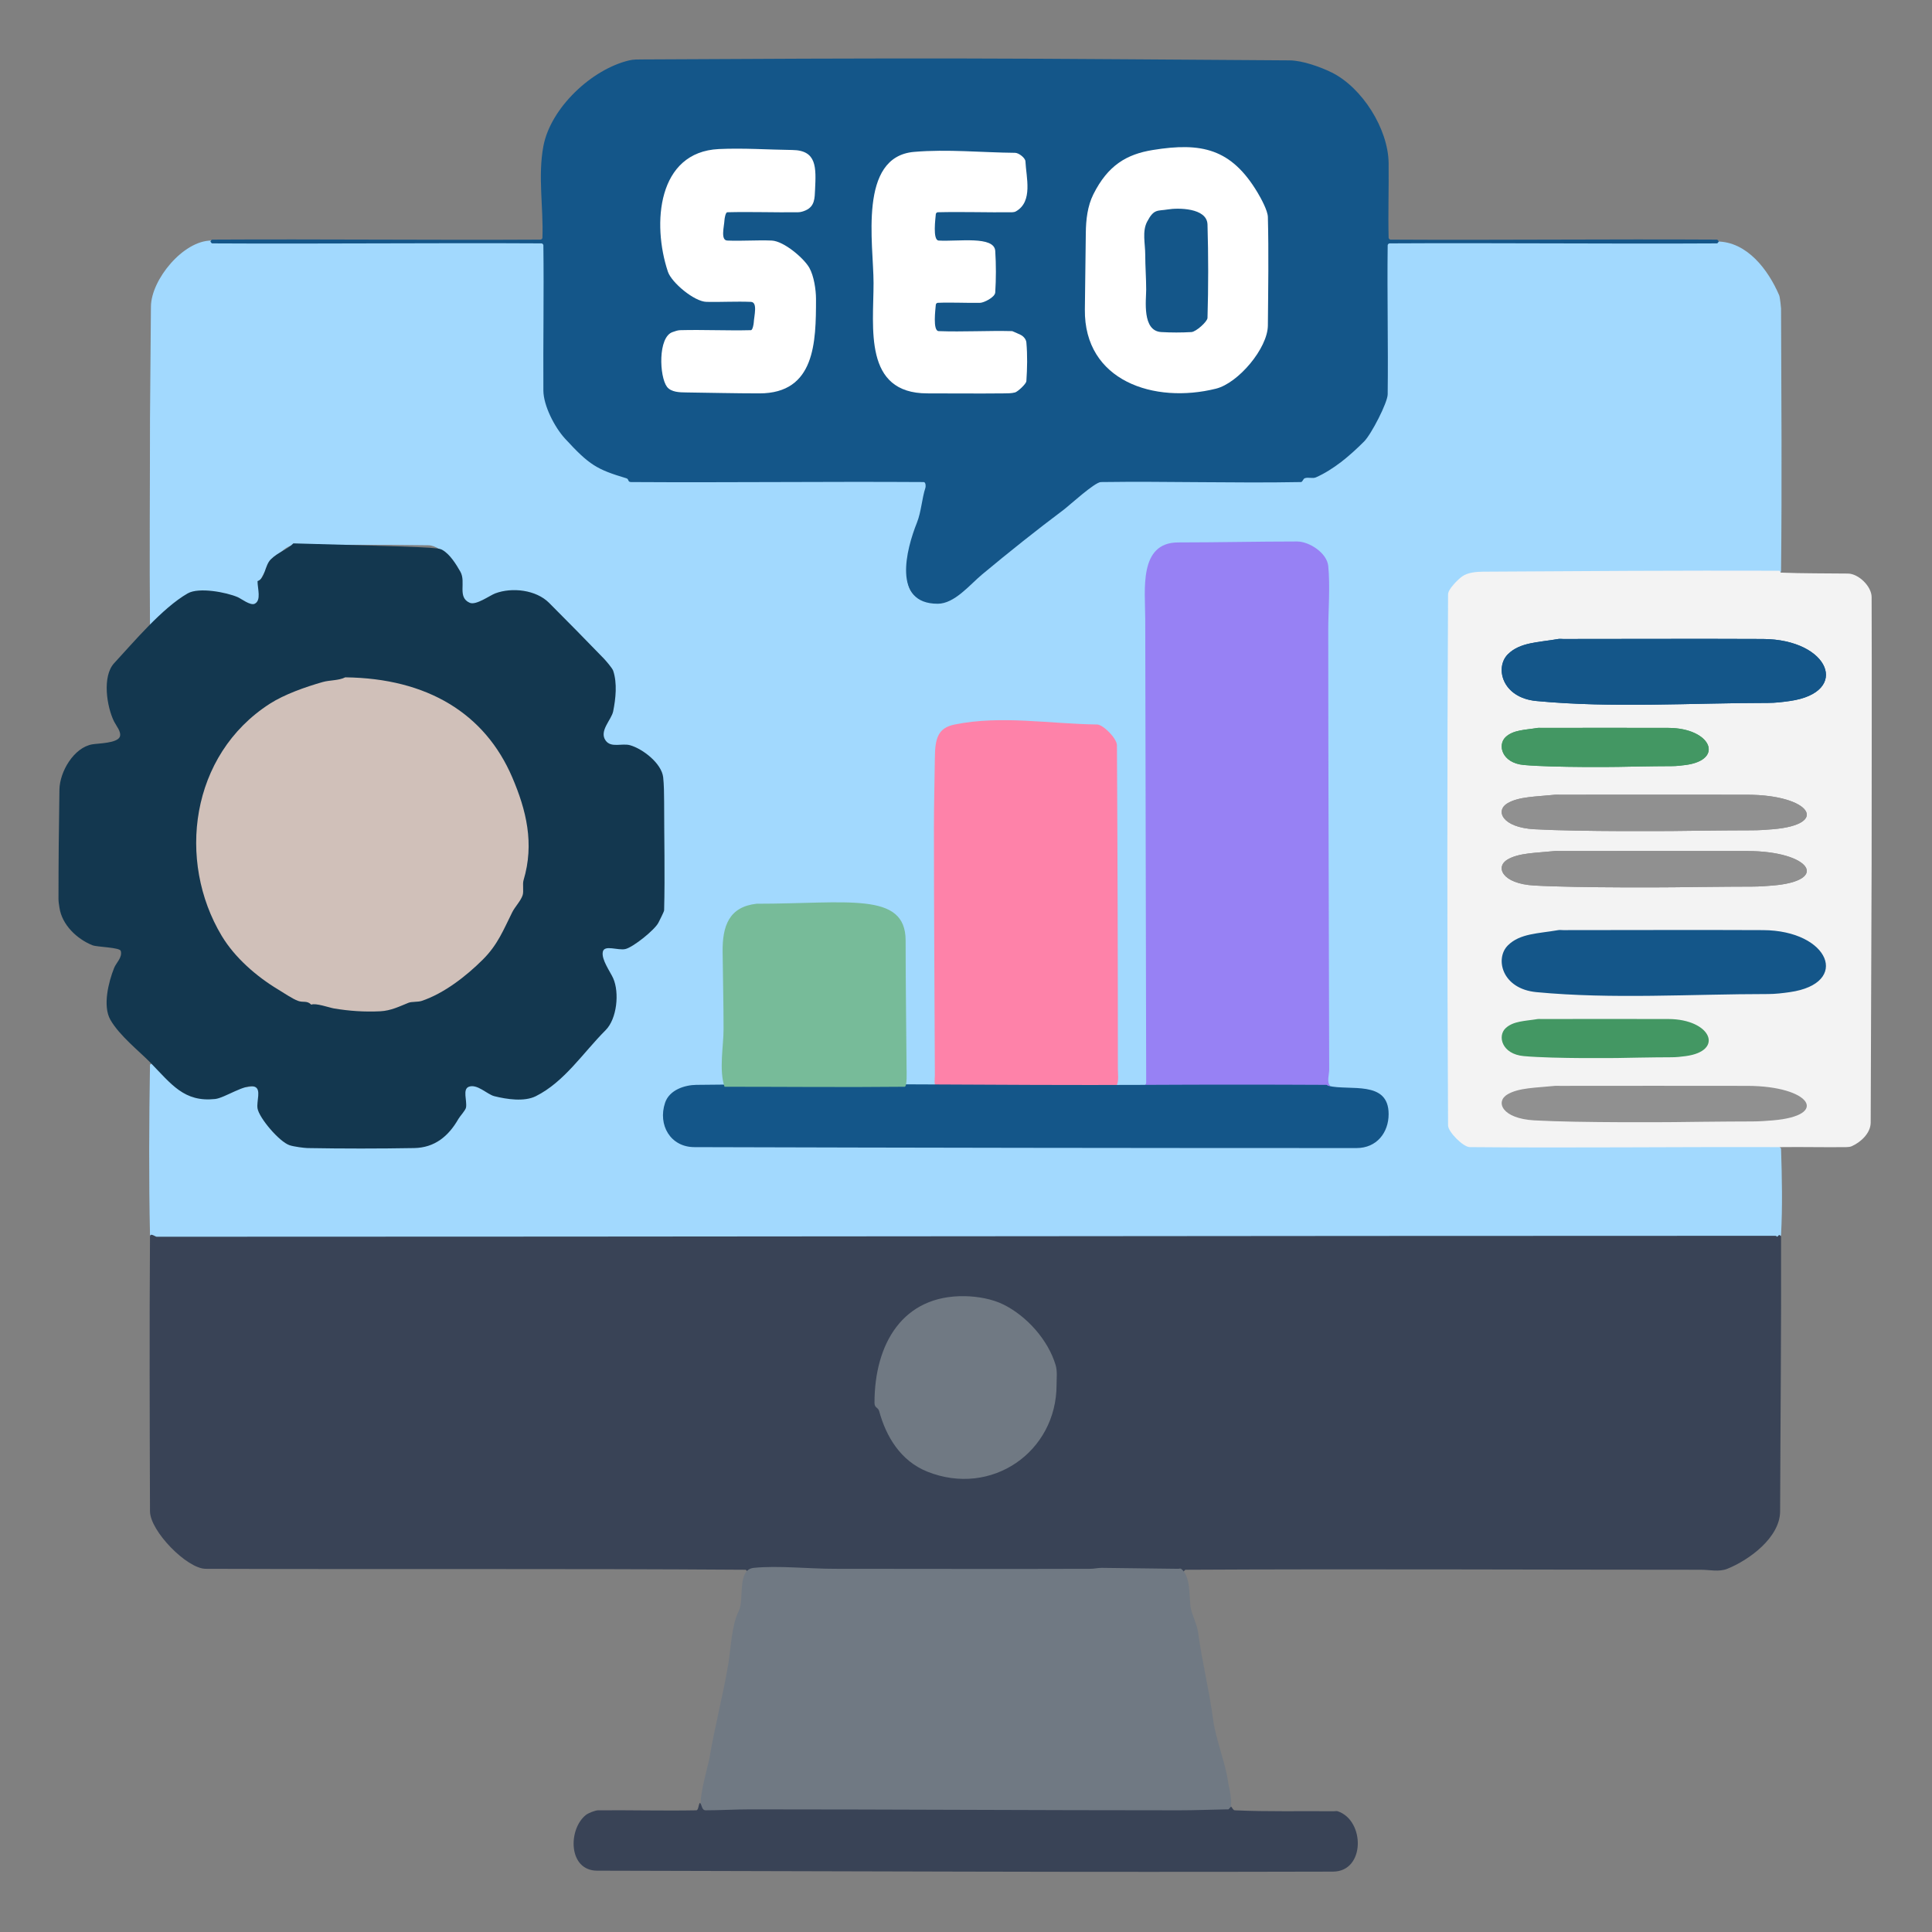 <?xml version="1.0" encoding="UTF-8" standalone="no"?>
<!DOCTYPE svg PUBLIC "-//W3C//DTD SVG 1.1//EN" "http://www.w3.org/Graphics/SVG/1.1/DTD/svg11.dtd">
<!-- Created with Vectornator (http://vectornator.io/) -->
<svg height="100%" stroke-miterlimit="10" style="fill-rule:nonzero;clip-rule:evenodd;stroke-linecap:round;stroke-linejoin:round;" version="1.1" viewBox="0 0 496 496" width="100%" xml:space="preserve" xmlns="http://www.w3.org/2000/svg" xmlns:vectornator="http://vectornator.io" xmlns:xlink="http://www.w3.org/1999/xlink">
<rect x="0" y="0" width="496" height="496" fill="#808080" stroke="none"/>
<defs/>
<g id="Layer-1" vectornator:layerName="Layer 1">
<g opacity="1" vectornator:layerName="Group 1">
<path d="M38.992 160.812C44.879 155.152 47.512 151.675 55.461 152.094C57.377 152.195 64.384 156.23 65.875 155.484C67.621 154.611 66.109 151.561 66.602 149.672C67.267 147.119 72.374 140.025 75.32 139.984C86.864 139.826 98.41 139.825 109.953 139.984C113.572 140.034 117.859 145.578 118.188 149.188C118.353 151.012 117.617 154.555 120.367 155.242C122.784 155.846 125.064 153.341 127.148 152.82C132.009 151.605 137.047 151.696 140.711 155.242C145.346 159.728 149.954 164.243 154.516 168.805C155.092 169.381 156.679 171.334 156.938 172.195C157.909 175.435 157.664 179.338 156.938 182.609C156.497 184.593 153.845 187.044 154.516 189.391C155.569 193.077 160.35 190.545 162.992 192.055C168.872 195.415 170.016 199.61 170.016 205.859C170.016 215.143 170.252 224.43 170.016 233.711C169.937 236.8 162.945 242.727 160.086 243.156C160.079 243.157 154.979 242.472 154.273 243.883C153.529 245.371 155.622 247.514 155.969 248.727C157.383 253.678 159.07 260.027 155 264.227C150.034 269.351 145.03 274.439 139.984 279.484C139.64 279.829 138.03 280.782 137.562 280.938C134.427 281.983 130.069 282.124 126.906 280.938C124.24 279.938 122.325 277.944 119.156 279C119.156 286.681 114.748 294.111 106.32 294.258C97.199 294.416 88.074 294.416 78.953 294.258C78.196 294.245 75.659 294.064 74.594 293.531C71.543 292.006 67.109 287.383 66.602 284.086C66.306 282.164 67.492 279.648 66.117 278.273C65.013 279.377 62.154 278.808 60.547 279.727C51.55 284.868 45.979 279.449 39.234 272.945C38.992 273.107 38.513 273.139 38.508 273.43C38.268 287.959 38.192 302.496 38.508 317.023C38.518 317.48 39.154 317.669 39.477 317.992C39.638 317.911 39.78 317.75 39.961 317.75C178.492 317.75 317.023 317.992 455.555 317.992C455.735 317.992 455.882 317.84 456.039 317.75C456.448 317.516 457.225 317.494 457.25 317.023C457.64 309.687 457.484 302.327 457.25 294.984C457.239 294.642 456.83 294.411 456.523 294.258C456.307 294.15 456.039 294.259 455.797 294.258C429.641 294.178 403.483 294.336 377.328 294.016C376.372 294.004 373.368 291.059 373.211 290.867C372.754 290.308 372.246 289.652 372.242 288.93C372.001 243.48 372.001 198.028 372.242 152.578C372.262 148.863 377.913 147.492 380.477 147.492C405.826 147.492 431.176 147.57 456.523 147.25C456.866 147.246 457.246 146.866 457.25 146.523C457.49 124.082 457.328 101.638 457.25 79.195C457.25 79.103 456.989 76.327 456.766 75.805C453.978 69.301 448.525 62 440.781 62C412.607 62 384.432 61.84 356.258 62C356.029 62.001 355.776 62.256 355.773 62.484C355.614 75.4 355.933 88.319 355.773 101.234C355.717 105.829 349.102 113.961 345.844 117.219C342.527 120.535 338.724 120.587 334.945 122.305C334.53 122.494 334.433 123.265 333.977 123.273C316.703 123.59 299.424 123.113 282.148 123.273C281.927 123.275 273.798 130.021 273.43 130.297C266.299 135.645 259.199 141.308 252.359 147.008C250.052 148.931 246.433 153.101 243.641 154.031C241.019 154.905 238.68 154.123 236.375 153.547C228.879 151.673 235.651 135.211 236.859 130.781C237.03 130.156 238.504 123.291 237.102 123.273C212.078 122.955 187.049 123.434 162.023 123.273C161.507 123.27 161.319 122.406 160.812 122.305C154.351 121.012 150.566 117.871 145.555 112.859C142.869 110.174 140.247 103.936 140.227 100.508C140.149 87.833 140.223 75.157 139.984 62.484C139.98 62.256 139.728 62.002 139.5 62C111.084 61.759 82.667 61.758 54.25 61.758C47.057 61.758 38.806 71.769 38.75 78.711C38.672 88.318 38.587 97.924 38.508 107.531C38.507 107.693 38.508 107.854 38.508 108.016C38.508 125.453 38.348 142.891 38.508 160.328C38.51 160.556 38.831 160.651 38.992 160.812Z" fill="#a2d9fe" fill-rule="nonzero" opacity="1" stroke="none"/>
<path d="M192.055 403.727C192.722 403.059 192.298 403.254 193.266 403.242C199.401 403.165 205.536 403.079 211.672 403C212.479 402.99 213.287 402.997 214.094 403C236.052 403.08 258.01 403.242 279.969 403.242C286.99 403.242 296.329 402.93 302.25 403C303.153 403.011 303.18 403.204 303.703 403.727C303.945 403.484 304.087 403.002 304.43 403C348.507 402.759 392.586 403 436.664 403C438.933 403 441.306 403.614 443.445 402.758C449.038 400.521 456.985 394.716 457.008 387.984C457.088 364.492 457.33 341 457.25 317.508C457.249 317.279 456.927 317.185 456.766 317.023C456.523 317.266 456.523 317.266 456.281 317.508C456.12 317.427 455.977 317.266 455.797 317.266C317.266 317.266 178.734 317.508 40.203 317.508C39.901 317.508 38.516 316.368 38.508 317.508C38.347 340.999 38.428 364.492 38.508 387.984C38.525 393.065 48.002 402.741 52.797 402.758C98.974 402.918 145.152 402.679 191.328 403C191.671 403.002 191.812 403.484 192.055 403.727Z" fill="#394356" fill-rule="nonzero" opacity="1" stroke="none"/>
<path d="M54.008 62C54.169 62.161 54.264 62.483 54.492 62.484C82.666 62.645 110.842 62.324 139.016 62.484C139.244 62.486 139.497 62.74 139.5 62.969C139.659 75.4 139.424 87.834 139.5 100.266C139.523 104.095 142.351 109.661 145.07 112.617C151.323 119.413 153.194 120.504 160.812 122.789C161.531 123.005 161.07 123.752 162.023 123.758C187.049 123.918 212.076 123.597 237.102 123.758C237.768 123.762 237.651 125.016 237.586 125.211C236.682 127.923 236.523 131.38 235.406 134.172C232.659 141.039 228.985 155 240.734 155C245.061 155 248.964 150.12 252.117 147.492C258.957 141.793 266.055 136.131 273.188 130.781C274.402 129.871 281.045 123.78 282.633 123.758C299.746 123.52 316.865 124.075 333.977 123.758C334.433 123.749 334.521 122.959 334.945 122.789C335.848 122.428 336.963 122.942 337.852 122.547C342.344 120.55 346.455 117.092 350.203 113.344C352.048 111.499 356.231 103.392 356.258 101.234C356.417 88.48 356.098 75.723 356.258 62.969C356.261 62.74 356.514 62.486 356.742 62.484C384.755 62.324 412.769 62.645 440.781 62.484C441.01 62.483 441.104 62.161 441.266 62C441.104 61.839 441.01 61.517 440.781 61.516C412.849 61.355 384.916 61.676 356.984 61.516C356.756 61.514 356.506 61.26 356.5 61.031C356.343 54.656 356.572 48.276 356.5 41.898C356.399 33.022 349.667 22.498 341.969 18.648C339.098 17.213 334.362 15.518 331.07 15.5C303.138 15.344 275.206 15.056 247.273 15.016C219.825 14.976 192.377 15.103 164.93 15.258C163.797 15.264 162.642 15.241 161.539 15.5C151.945 17.758 141.352 27.664 139.5 37.539C138.057 45.236 139.531 53.205 139.258 61.031C139.25 61.259 139.002 61.514 138.773 61.516C110.68 61.676 82.585 61.355 54.492 61.516C54.264 61.517 54.169 61.839 54.008 62Z" fill="#145689" fill-rule="nonzero" opacity="1" stroke="none"/>
<path d="M75.32 139.5C73.601 141.219 71.404 141.721 69.508 143.617C67.928 145.197 68.082 148.533 66.117 149.188C66.117 151.14 67.137 154.127 65.391 155C64.29 155.551 61.91 153.681 61.031 153.305C58.092 152.045 51.059 150.699 48.195 152.336C41.665 156.068 34.266 164.905 29.305 170.258C26.204 173.604 27.378 181.42 29.305 185.273C29.796 186.256 31.24 187.942 30.758 189.148C30.093 190.81 25.258 190.832 23.734 191.086C18.979 191.879 15.332 198.097 15.258 202.711C15.107 212.075 15.016 221.44 15.016 230.805C15.016 231.536 15.154 232.261 15.258 232.984C15.892 237.425 19.755 241.08 23.734 242.672C24.919 243.146 30.736 243.203 31 244.125C31.476 245.792 29.835 247.159 29.305 248.484C27.877 252.055 26.306 258.253 28.336 261.805C30.666 265.883 35.739 269.865 38.508 272.703C44.056 278.39 47.243 282.988 55.219 282.148C57.713 281.886 63.022 278.112 65.391 279C67.144 279.657 65.809 282.723 66.117 284.57C66.521 286.991 71.683 293.126 74.352 294.016C75.489 294.395 78.162 294.728 78.953 294.742C88.074 294.901 97.199 294.901 106.32 294.742C111.596 294.65 115.143 291.715 117.703 287.234C118.082 286.571 119.517 285.038 119.641 284.328C119.948 282.562 118.689 279.629 120.367 279C122.512 278.196 125.082 280.966 126.906 281.422C130.059 282.21 134.585 282.911 137.562 281.422C144.918 277.744 149.67 270.283 155.484 264.469C158.396 261.557 159.057 254.828 157.422 251.148C156.666 249.448 154.359 246.363 154.758 244.367C155.141 242.453 158.672 244.096 160.57 243.641C162.585 243.157 168.115 238.723 169.047 236.859C169.279 236.395 170.492 234.028 170.5 233.711C170.736 224.43 170.5 215.143 170.5 205.859C170.5 203.916 170.457 201.354 170.258 199.562C169.859 195.976 165.022 192.254 161.781 191.328C159.674 190.726 156.894 192.091 155.484 190.117C153.73 187.661 156.982 184.81 157.422 182.609C158.076 179.339 158.495 175.414 157.422 172.195C157.192 171.505 155.445 169.506 155 169.047C150.353 164.25 145.676 159.481 140.953 154.758C137.632 151.437 131.491 150.707 127.148 152.336C125.754 152.859 122.234 155.454 120.609 154.758C117.309 153.344 119.724 149.455 118.188 146.766C117.119 144.896 115.549 142.317 113.586 141.195C112.421 140.53 110.936 140.483 75.32 139.5Z" fill="#13374f" fill-rule="nonzero" opacity="1" stroke="none"/>
<path d="M456.766 146.523C431.417 146.443 406.067 146.605 380.719 146.766C379.124 146.776 376.82 146.955 375.391 147.977C374.328 148.736 371.765 151.227 371.758 152.578C371.517 198.028 371.517 243.48 371.758 288.93C371.767 290.586 375.649 294.485 377.328 294.5C403.403 294.74 429.479 294.42 455.555 294.5C456.12 294.502 456.685 294.508 457.25 294.5C462.82 294.423 468.391 294.574 473.961 294.5C474.452 294.493 474.965 294.457 475.414 294.258C477.715 293.235 480.248 290.918 480.258 288.203C480.337 265.922 480.42 243.641 480.5 221.359C480.501 221.198 480.5 221.036 480.5 220.875C480.5 198.352 480.579 175.828 480.5 153.305C480.49 150.489 477.11 147.286 474.445 147.25C468.713 147.174 462.978 147.243 457.25 147.008C457.022 146.998 456.994 146.524 456.766 146.523Z" fill="#f3f3f3" fill-rule="nonzero" opacity="1" stroke="none"/>
<path d="M193.508 402.516C189.106 402.965 191.183 410.556 189.633 413.656C187.797 417.328 187.661 423.063 186.969 427.219C185.61 435.373 183.5 443.19 182.125 451.438C181.791 453.44 178.587 463.894 180.43 465C180.568 465.083 180.753 464.997 180.914 465C184.708 465.077 188.502 465.242 192.297 465.242C229.029 465.242 265.76 465 302.492 465C306.529 465 310.564 465.242 314.602 465.242C317.31 465.242 315.501 459.03 315.328 457.734C314.629 452.488 312.153 446.755 311.453 441.508C310.422 433.778 308.609 426.714 307.578 418.984C307.32 417.048 305.899 414.381 305.641 412.445C305.284 409.768 305.671 404.509 303.219 402.758C303.022 402.617 302.734 402.761 302.492 402.758C295.953 402.68 289.414 402.594 282.875 402.516C281.906 402.504 280.845 402.755 279.969 402.758C258.091 402.838 236.214 402.758 214.336 402.758C207.621 402.758 199.701 401.884 193.508 402.516Z" fill="#707983" fill-rule="nonzero" opacity="1" stroke="none"/>
<path d="M293.773 278.758C294.016 279 294.016 279 294.258 279.242C294.419 279.161 294.562 279.001 294.742 279C310 278.92 325.258 278.92 340.516 279C340.696 279.001 340.839 279.161 341 279.242C341.242 279 341.242 279 341.484 278.758C340.562 277.836 341.245 275.81 341.242 274.641C341.163 236.94 341 199.24 341 161.539C341 157.067 341.519 150.499 341 145.312C340.662 141.937 336.115 139.016 333.008 139.016C322.836 139.016 312.664 139.258 302.492 139.258C292.28 139.258 294.002 151.442 294.016 158.875C294.09 198.352 294.177 237.828 294.258 277.305C294.259 278.078 294.358 278.174 293.773 278.758Z" fill="#9781f4" fill-rule="nonzero" opacity="1" stroke="none"/>
<path d="M88.641 173.891C86.918 174.752 84.683 174.572 82.828 175.102C78.339 176.384 73.001 178.271 69.266 180.672C48.819 193.816 45.388 221.039 56.914 240.25C60.281 245.862 65.847 250.695 71.445 254.055C72.748 254.837 75.05 256.422 76.531 256.961C77.879 257.451 78.783 256.791 79.922 257.93C80.953 257.414 84.644 258.717 85.734 258.898C89.699 259.559 93.522 259.819 97.602 259.625C100.371 259.493 102.588 258.357 104.867 257.445C105.723 257.103 107.261 257.293 108.258 256.961C113.942 255.066 119.665 250.64 124 246.305C127.817 242.488 129.274 238.662 131.508 234.195C132.216 232.78 133.675 231.326 134.172 229.836C134.514 228.81 134.094 227.028 134.414 225.961C137.238 216.548 135.101 207.947 131.508 199.562C124.503 183.217 109.746 174.133 88.641 173.891Z" fill="#d0c0b9" fill-rule="nonzero" opacity="1" stroke="none"/>
<path d="M245.094 186C240.8 186.87 240.066 189.541 240.008 194.477C239.938 200.451 239.766 206.424 239.766 212.398C239.766 233.63 239.928 254.862 240.008 276.094C240.01 276.567 239.679 278.991 240.492 279C255.749 279.16 271.009 279.16 286.266 279C286.494 278.998 286.665 278.728 286.75 278.516C287.261 277.239 286.992 275.773 286.992 274.398C286.992 246.708 286.911 219.018 286.75 191.328C286.74 189.564 283.206 186.02 281.664 186C269.475 185.841 257.041 183.579 245.094 186Z" fill="#fe82a9" fill-rule="nonzero" opacity="1" stroke="none"/>
<path d="M179.703 462.82C179.263 463.26 179.376 464.746 178.734 464.758C170.34 464.916 161.942 464.681 153.547 464.758C152.807 464.765 151.046 465.451 150.398 465.969C145.801 469.647 145.848 480.239 153.305 480.258C184.789 480.337 216.273 480.42 247.758 480.5C279.242 480.58 310.727 480.58 342.211 480.5C350.535 480.479 350.466 467.348 343.422 465C343.116 464.898 342.776 465.003 342.453 465C333.977 464.922 325.491 465.146 317.023 464.758C316.567 464.737 316.378 464.112 316.055 463.789C315.18 464.664 315.687 464.499 314.844 464.516C310.807 464.593 306.772 464.758 302.734 464.758C266.003 464.758 229.271 464.516 192.539 464.516C188.744 464.516 184.951 464.758 181.156 464.758C180.129 464.758 180.218 463.335 179.703 462.82Z" fill="#394356" fill-rule="nonzero" opacity="1" stroke="none"/>
<path d="M178.734 278.516C175.875 278.554 171.864 279.751 170.742 283.117C168.835 288.837 172.143 294.483 178.25 294.5C234.922 294.661 291.594 294.742 348.266 294.742C353.445 294.742 356.5 290.766 356.5 286.023C356.5 277.193 346.45 280.12 341 278.758C340.825 278.714 340.696 278.517 340.516 278.516C325.258 278.436 310 278.436 294.742 278.516C256.192 278.717 217.281 277.993 178.734 278.516Z" fill="#145689" fill-rule="nonzero" opacity="1" stroke="none"/>
<path d="M295.953 38.508C289.251 39.594 284.427 42.427 280.695 49.891C279.195 52.891 278.792 56.411 278.758 59.82C278.692 66.359 278.594 72.898 278.516 79.438C278.294 97.856 296.363 103.735 312.18 99.781C317.897 98.352 325.45 89.425 325.5 83.555C325.579 74.271 325.736 64.984 325.5 55.703C325.459 54.077 323.767 50.958 322.836 49.406C316.075 38.137 308.451 36.482 295.953 38.508Z" fill="#ffffff" fill-rule="nonzero" opacity="1" stroke="none"/>
<path d="M194.234 232.016C187.136 232.804 185.445 237.758 185.516 244.367C185.587 250.987 185.758 257.606 185.758 264.227C185.758 268.551 184.545 274.636 186 279C201.419 279 216.839 279.16 232.258 279C232.923 278.993 232.749 275.042 232.742 274.156C232.663 263.258 232.5 252.36 232.5 241.461C232.5 228.799 217.612 232.016 194.234 232.016Z" fill="#77bb99" fill-rule="nonzero" opacity="1" stroke="none"/>
<path d="M184.547 38.266C168.784 39.012 167.359 57.422 171.469 69.75C172.396 72.532 178.221 77.435 181.398 77.5C185.192 77.577 188.99 77.345 192.781 77.5C194.572 77.573 193.607 81.038 193.508 82.828C193.49 83.143 193.25 84.753 192.781 84.766C186.729 84.923 180.67 84.608 174.617 84.766C173.952 84.783 173.311 85.04 172.68 85.25C168.87 86.52 169.269 96.686 171.227 99.297C172.291 100.716 174.581 100.731 176.07 100.75C182.367 100.829 188.664 100.992 194.961 100.992C209.295 100.992 209.492 87.832 209.492 76.773C209.492 74.356 208.955 70.865 207.797 68.781C206.449 66.356 201.264 61.887 198.109 61.758C194.318 61.603 190.518 61.913 186.727 61.758C184.936 61.685 185.901 58.219 186 56.43C186.017 56.115 186.258 54.504 186.727 54.492C192.779 54.335 198.836 54.571 204.891 54.492C205.556 54.483 206.22 54.278 206.828 54.008C209.201 52.953 209.147 50.848 209.25 48.68C209.519 43.038 209.742 38.587 203.438 38.508C197.141 38.429 190.837 37.968 184.547 38.266Z" fill="#ffffff" fill-rule="nonzero" opacity="1" stroke="none"/>
<path d="M234.68 38.992C220.229 40.23 224.266 62.663 224.266 72.656C224.266 84.134 221.616 100.992 238.07 100.992C244.609 100.992 251.149 101.062 257.688 100.992C258.66 100.982 259.654 101 260.594 100.75C261.257 100.573 263.451 98.583 263.5 97.844C263.72 94.541 263.793 91.211 263.5 87.914C263.429 87.11 262.769 86.338 262.047 85.977C261.809 85.857 259.946 85.01 259.867 85.008C253.572 84.85 247.269 85.241 240.977 85.008C239.407 84.95 240.166 79.355 240.25 78.227C240.267 77.999 240.506 77.752 240.734 77.742C244.364 77.588 248.001 77.813 251.633 77.742C252.566 77.724 255.429 76.344 255.508 75.078C255.729 71.533 255.734 67.967 255.508 64.422C255.256 60.482 245.983 62.052 240.977 61.758C239.378 61.664 240.177 55.964 240.25 54.977C240.267 54.749 240.506 54.498 240.734 54.492C247.11 54.335 253.49 54.569 259.867 54.492C260.2 54.488 260.547 54.415 260.836 54.25C265.252 51.727 263.444 45.516 263.258 41.414C263.219 40.558 261.575 39.243 260.594 39.234C251.956 39.155 243.287 38.255 234.68 38.992Z" fill="#ffffff" fill-rule="nonzero" opacity="1" stroke="none"/>
<path d="M247.758 332.766C231.734 332.451 224.508 345.044 224.508 360.133C224.508 361.526 225.424 361.231 225.719 362.312C227.471 368.739 231.162 375.049 238.07 377.812C254.51 384.388 271.25 372.774 271.25 355.531C271.25 353.915 271.485 352.037 271.008 350.445C269.062 343.96 263.601 337.902 257.688 334.945C254.716 333.459 250.969 332.829 247.758 332.766Z" fill="#707983" fill-rule="nonzero" opacity="1" stroke="none"/>
<path d="M400.041 164.048C394.885 164.949 390.227 164.872 387.116 167.967C383.742 171.324 385.546 179.126 394.44 179.969C413.991 181.821 434.074 180.459 453.894 180.459C455.783 180.459 457.662 180.229 459.495 179.969C475.18 177.74 469.708 164.128 452.602 164.048C435.513 163.968 418.423 164.048 401.334 164.048C400.903 164.048 400.453 163.976 400.041 164.048Z" fill="#145689" fill-rule="nonzero" opacity="1" stroke="none"/>
<path d="M394.795 186.872C391.503 187.411 388.529 187.365 386.542 189.216C384.388 191.224 385.54 195.89 391.219 196.395C399.209 197.104 415.476 196.877 415.476 196.877C415.476 196.877 424.627 196.688 429.182 196.688C430.388 196.688 431.588 196.55 432.758 196.395C442.773 195.061 439.28 186.92 428.356 186.872C417.445 186.824 406.532 186.872 395.62 186.872C395.345 186.872 395.058 186.829 394.795 186.872Z" fill="#439763" fill-rule="nonzero" opacity="1" stroke="none" vectornator:layerName="Curve 1"/>
<path d="M399.184 204.033C394.333 204.535 389.95 204.492 387.023 206.214C383.847 208.082 385.545 212.422 393.914 212.891C405.69 213.551 429.661 213.34 429.661 213.34C429.661 213.34 443.147 213.164 449.859 213.164C451.636 213.164 453.405 213.036 455.129 212.891C469.888 211.651 464.739 204.078 448.643 204.033C432.562 203.988 416.481 204.033 400.401 204.033C399.995 204.033 399.572 203.993 399.184 204.033Z" fill="#909090" fill-rule="nonzero" opacity="1" stroke="none" vectornator:layerName="Curve 2"/>
<path d="M399.184 218.482C394.333 218.984 389.95 218.941 387.023 220.663C383.847 222.531 385.545 226.872 393.914 227.341C405.69 228 429.661 227.789 429.661 227.789C429.661 227.789 443.147 227.613 449.859 227.613C451.636 227.613 453.405 227.486 455.129 227.341C469.888 226.1 464.739 218.527 448.643 218.482C432.562 218.438 416.481 218.482 400.401 218.482C399.995 218.482 399.572 218.442 399.184 218.482Z" fill="#909090" fill-rule="nonzero" opacity="1" stroke="none" vectornator:layerName="Curve 3"/>
<path d="M400.041 164.048C394.885 164.949 390.227 164.872 387.116 167.967C383.742 171.324 385.546 179.126 394.44 179.969C413.991 181.821 434.074 180.459 453.894 180.459C455.783 180.459 457.662 180.229 459.495 179.969C475.18 177.74 469.708 164.128 452.602 164.048C435.513 163.968 418.423 164.048 401.334 164.048C400.903 164.048 400.453 163.976 400.041 164.048Z" fill="#145689" fill-rule="nonzero" opacity="1" stroke="none" vectornator:layerName="Curve 4"/>
<path d="M394.795 186.872C391.503 187.411 388.529 187.365 386.542 189.216C384.388 191.224 385.54 195.89 391.219 196.395C399.209 197.104 415.476 196.877 415.476 196.877C415.476 196.877 424.627 196.688 429.182 196.688C430.388 196.688 431.588 196.55 432.758 196.395C442.773 195.061 439.28 186.92 428.356 186.872C417.445 186.824 406.532 186.872 395.62 186.872C395.345 186.872 395.058 186.829 394.795 186.872Z" fill="#439763" fill-rule="nonzero" opacity="1" stroke="none" vectornator:layerName="Curve 5"/>
<path d="M399.184 204.033C394.333 204.535 389.95 204.492 387.023 206.214C383.847 208.082 385.545 212.422 393.914 212.891C405.69 213.551 429.661 213.34 429.661 213.34C429.661 213.34 443.147 213.164 449.859 213.164C451.636 213.164 453.405 213.036 455.129 212.891C469.888 211.651 464.739 204.078 448.643 204.033C432.562 203.988 416.481 204.033 400.401 204.033C399.995 204.033 399.572 203.993 399.184 204.033Z" fill="#909090" fill-rule="nonzero" opacity="1" stroke="none" vectornator:layerName="Curve 6"/>
<path d="M399.184 218.482C394.333 218.984 389.95 218.941 387.023 220.663C383.847 222.531 385.545 226.872 393.914 227.341C405.69 228 429.661 227.789 429.661 227.789C429.661 227.789 443.147 227.613 449.859 227.613C451.636 227.613 453.405 227.486 455.129 227.341C469.888 226.1 464.739 218.527 448.643 218.482C432.562 218.438 416.481 218.482 400.401 218.482C399.995 218.482 399.572 218.442 399.184 218.482Z" fill="#909090" fill-rule="nonzero" opacity="1" stroke="none" vectornator:layerName="Curve 7"/>
<path d="M400.041 238.789C394.885 239.69 390.227 239.613 387.116 242.708C383.742 246.065 385.546 253.867 394.44 254.71C413.991 256.562 434.074 255.199 453.894 255.199C455.783 255.199 457.662 254.97 459.495 254.71C475.18 252.48 469.708 238.869 452.602 238.789C435.513 238.708 418.423 238.789 401.334 238.789C400.903 238.789 400.453 238.717 400.041 238.789Z" fill="#145689" fill-rule="nonzero" opacity="1" stroke="none" vectornator:layerName="Curve 8"/>
<path d="M394.795 261.613C391.503 262.152 388.529 262.106 386.542 263.957C384.388 265.965 385.54 270.631 391.219 271.135C399.209 271.844 415.476 271.617 415.476 271.617C415.476 271.617 424.627 271.428 429.182 271.428C430.388 271.428 431.588 271.291 432.758 271.135C442.773 269.802 439.28 261.661 428.356 261.613C417.445 261.565 406.532 261.613 395.62 261.613C395.345 261.613 395.058 261.57 394.795 261.613Z" fill="#439763" fill-rule="nonzero" opacity="1" stroke="none" vectornator:layerName="Curve 9"/>
<path d="M399.184 278.774C394.333 279.275 389.95 279.232 387.023 280.954C383.847 282.822 385.545 287.163 393.914 287.632C405.69 288.292 429.661 288.08 429.661 288.08C429.661 288.08 443.147 287.905 449.859 287.905C451.636 287.905 453.405 287.777 455.129 287.632C469.888 286.392 464.739 278.819 448.643 278.774C432.562 278.729 416.481 278.774 400.401 278.774C399.995 278.774 399.572 278.734 399.184 278.774Z" fill="#909090" fill-rule="nonzero" opacity="1" stroke="none" vectornator:layerName="Curve 10"/>
<path d="M299.828 53.766C297.154 54.216 296.269 53.537 294.5 56.914C293.187 59.421 294.016 62.56 294.016 65.391C294.016 68.379 294.258 71.364 294.258 74.352C294.258 77.016 293.142 84.965 298.133 85.25C300.712 85.397 303.304 85.402 305.883 85.25C307.045 85.182 309.972 82.577 310 81.617C310.233 73.628 310.235 65.629 310 57.641C309.872 53.29 302.314 53.347 299.828 53.766Z" fill="#145689" fill-rule="nonzero" opacity="1" stroke="none"/>
</g>
</g>
</svg>
